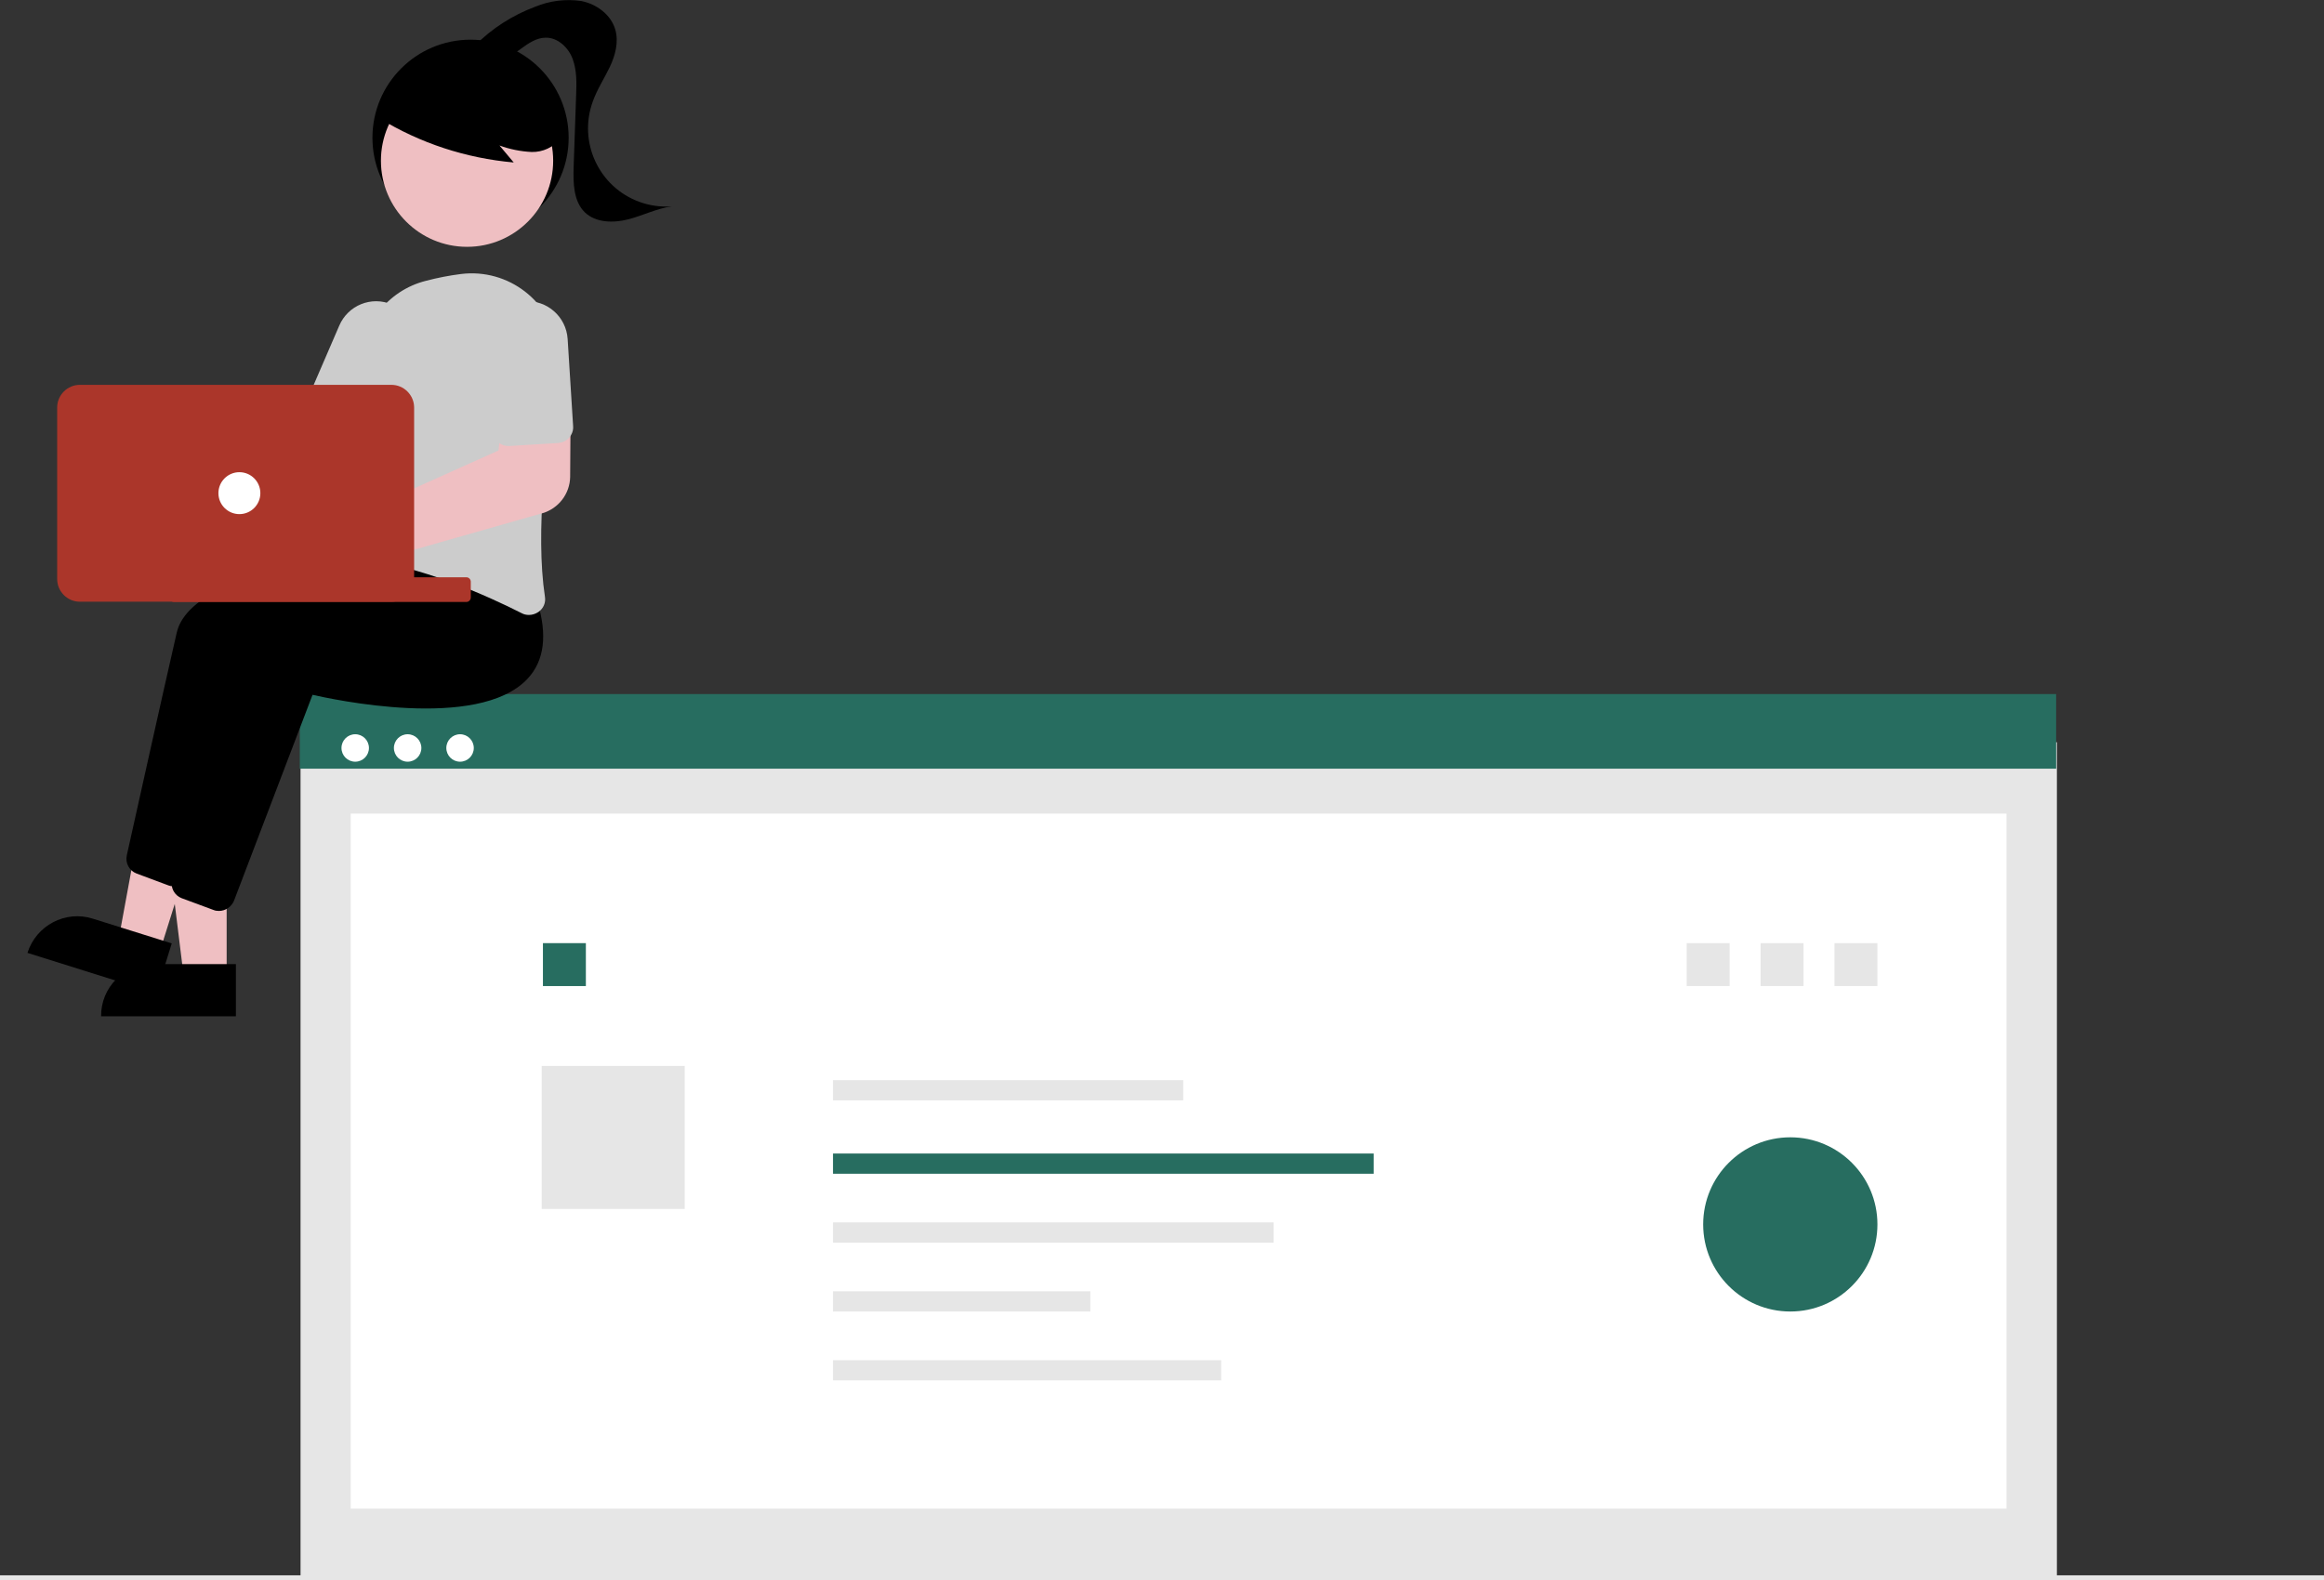 <?xml version="1.0" encoding="utf-8"?>
<!-- Generator: Adobe Illustrator 25.2.1, SVG Export Plug-In . SVG Version: 6.00 Build 0)  -->
<svg version="1.1" id="a00b719f-590c-42c2-94d0-7f3bb3640666"
	 xmlns="http://www.w3.org/2000/svg" xmlns:xlink="http://www.w3.org/1999/xlink" x="0px" y="0px" viewBox="0 0 931 633.2"
	 style="enable-background:new 0 0 931 633.2;" xml:space="preserve">
<rect x="0" y="0" width="931" height="633.2" fill="#333333" stroke="none"/>
<style type="text/css">
	.st0{fill:#E6E6E6;}
	.st1{fill:#FFFFFF;}
	.st2{fill:#276D60;}
	.st3{opacity:0.997;fill:#276D60;enable-background:new    ;}
	.st4{fill:#EFBFC2;}
	.st5{fill:#FEB8B8;}
	.st6{fill:#CCCCCC;}
	.st7{fill:#AB362A;}
</style>
<rect id="a3c1d3c4-4e90-4475-ab67-d6aa194b0cda" x="120.4" y="297.4" class="st0" width="703.6" height="333.9"/>
<rect id="e222743c-d215-4483-8b06-896263acb449" x="140.5" y="326" class="st1" width="663.3" height="278.5"/>
<rect id="a5e02001-7de0-497e-bd39-9bc4e3f553c3" x="675.7" y="377.9" class="st0" width="17.2" height="17.2"/>
<rect id="a818f6b2-9049-4be6-858a-9eef7b067dda" x="217.5" y="377.9" class="st2" width="17.2" height="17.2"/>
<rect id="e2dc3e68-3640-4751-a187-2d32846d30c0" x="217" y="427.1" class="st0" width="57.3" height="57.3"/>
<rect id="a0ba3db0-8b31-4423-a256-2a0dc53933ae" x="120.1" y="278.1" class="st2" width="703.6" height="29.9"/>
<circle id="bb2c25e8-a4f5-477f-938a-ba2f4a6c137d" class="st1" cx="142.3" cy="299.7" r="5.5"/>
<circle id="eb283697-d5f2-44f6-a11b-2e5adde2f565" class="st1" cx="163.3" cy="299.7" r="5.5"/>
<circle id="e7e312b6-8acc-452e-9cd4-4f6349f5007f" class="st1" cx="184.3" cy="299.7" r="5.5"/>
<rect id="a0963db8-a572-4a40-8f57-be0fd9c2d8c3" y="631.2" class="st0" width="931" height="2"/>
<rect id="b36c2a8e-a9be-4d37-810e-923692d19cdb" x="333.7" y="432.8" class="st0" width="140.3" height="8.1"/>
<rect id="aa1d26da-49a8-41de-8cb5-b8f8184fe0ae" x="333.7" y="462.2" class="st2" width="216.6" height="8.1"/>
<rect id="ac31809e-ecba-4f59-90db-296bd3050334" x="333.7" y="489.8" class="st0" width="176.5" height="8.1"/>
<rect id="b84288f0-dbbf-4761-bd75-4b898461b36c" x="333.7" y="517.4" class="st0" width="103.1" height="8.1"/>
<rect id="bd93c4e7-cb78-4a87-ab16-23d001bc2737" x="333.7" y="545" class="st0" width="155.5" height="8.1"/>
<rect id="bba4eb33-6fa2-4df7-a8d1-83644e8e5d67" x="705.3" y="377.9" class="st0" width="17.2" height="17.2"/>
<rect id="f2a4bb2b-ea4d-4e49-9a1a-d309a808d159" x="734.9" y="377.9" class="st0" width="17.2" height="17.2"/>
<circle id="b03b494e-dda4-489e-89cd-b5d563742355" class="st3" cx="717.2" cy="490.6" r="34.9"/>
<circle id="e6d27be5-fed8-4aaf-9e55-a91224dd363a" cx="188.5" cy="55.2" r="39.3"/>
<path id="fe6a134f-9064-47d4-b31c-90708736d4a8" class="st4" d="M90.8,391.2H73.6l-8.2-66.3h25.4L90.8,391.2z"/>
<path id="fa849e20-ba67-4278-81ee-d1167b7aa6dc" d="M61.3,386.3h33.2v20.9h-54C40.4,395.6,49.7,386.3,61.3,386.3z"/>
<path id="a88ec020-2ed6-4a48-814f-7c14aebc27ac" class="st4" d="M63.9,381.6l-16.4-5.1l12.1-65.7l24.2,7.6L63.9,381.6z"/>
<path id="b4b30a85-97bd-4362-a855-e6f58c99cba3" d="M37.2,368.1l31.6,9.9L62.6,398l-51.6-16.2C14.5,370.8,26.2,364.6,37.2,368.1
	C37.2,368.1,37.2,368.1,37.2,368.1L37.2,368.1L37.2,368.1z"/>
<path id="f42c0410-8a39-47c2-9be6-23f0eea84aff" d="M69.5,355.1c-0.8,0-1.5-0.1-2.2-0.4L54.7,350c-2.9-1.1-4.6-4.2-3.9-7.3
	c3.2-14.3,14-63.1,20-89.2c7-31,109.9-36.8,114.3-37l0.4,0l11.6,14.5c4.2,13.4,2.9,23.9-3.9,31.1c-19.8,21.1-79,8-86.1,6.4
	l-31.5,82.6C74.5,353.5,72.1,355.1,69.5,355.1L69.5,355.1z"/>
<path id="bb9232ec-2887-4985-b220-30c2c46adf62" d="M87.7,365c-0.8,0-1.5-0.1-2.2-0.4l-12.7-4.7c-2.9-1.1-4.6-4.2-3.9-7.3
	c3.2-14.3,14-63.1,20-89.2c7-31,109.9-36.8,114.3-37l0.4,0l11.6,14.5c4.2,13.4,2.9,23.9-3.9,31.1c-19.8,21.1-79,8-86.1,6.4
	l-31.5,82.6C92.7,363.3,90.4,365,87.7,365L87.7,365z"/>
<path id="bf752b52-878a-4c47-8a02-c5dd3ca125d0" class="st5" d="M51.1,163c0.5,0.6,0.9,1.3,1.2,2l69.2,7.3l10-13.7l22.6,12.3
	L134.5,204l-84.8-21.6c-5.8,5.7-15.1,5.6-20.8-0.3c-5.7-5.8-5.6-15.1,0.3-20.8c5.8-5.7,15.1-5.6,20.8,0.3
	C50.4,162,50.8,162.5,51.1,163L51.1,163z"/>
<path id="ae95fee3-8471-4436-bacf-47da3ee4edce" class="st6" d="M211.9,246.4c-1,0-2-0.2-2.9-0.7c-13.8-7-40.8-19.2-65.7-21.8
	c-1.7-0.2-3.3-1.1-4.3-2.5c-1.1-1.4-1.5-3.2-1.2-4.9c2.3-12.5,7.4-44.2,6.8-69.7c-0.4-16.1,10.4-30.4,26.1-34.3l0,0
	c4.6-1.2,9.2-2.1,13.9-2.7c19.1-2.4,36.5,11.1,38.9,30.1c0.4,3.4,0.4,6.8-0.2,10.2c-4.5,26.4-8.9,63.2-5,89c0.4,2.4-0.6,4.7-2.6,6.1
	C214.5,246,213.2,246.4,211.9,246.4z"/>
<path id="f8a5325a-7268-4362-a255-60631c9bfca5" class="st6" d="M145.8,179.3c-0.9,0-1.7-0.2-2.5-0.5l-18-7.8
	c-3.2-1.4-4.7-5.1-3.3-8.3l13.9-32.2c3.5-8.2,12.9-12,21.1-8.5s12,12.9,8.5,21.1l0,0c0,0.1-0.1,0.1-0.1,0.2l-13.9,32.2
	C150.6,177.8,148.3,179.3,145.8,179.3z"/>
<circle id="e89a297e-1488-4b62-b167-7800139de88b" class="st4" cx="187.1" cy="64.4" r="34.5"/>
<path id="bfc7d311-3606-4cd9-8309-fa0ce7944c94" d="M152,47.4c16.3,10,34.7,16,53.8,17.7l-5.7-6.8c4.1,1.5,8.5,2.4,12.9,2.6
	c4.5,0.1,8.7-1.9,11.5-5.4c2.3-3.6,2.6-8.2,0.9-12.1c-1.7-3.9-4.4-7.2-7.8-9.8C205.3,24,189,21.1,174.2,26c-5,1.5-9.5,4.4-12.9,8.3
	c-3.3,4-9.6,7.6-7.9,12.5L152,47.4z"/>
<path id="ec73fef4-50dc-4543-9636-3b24ac170308" d="M190.1,18.4c6.9-7,15.2-12.3,24.3-15.7c5.8-2.4,12.2-3.2,18.4-2.3
	c6.2,1.2,12,5.5,13.7,11.5c1.4,4.9,0,10.3-2.2,14.9s-5.1,9-6.8,13.8c-6,16.3,2.4,34.4,18.7,40.3c4.1,1.5,8.5,2.1,12.9,1.8
	c-6,0.8-11.6,3.7-17.5,5.2s-12.9,1.4-17.3-2.8c-4.6-4.5-4.7-11.8-4.5-18.2l1-28.8c0.2-4.9,0.3-9.9-1.4-14.5s-6-8.6-10.8-8.5
	c-3.7,0-7,2.3-10,4.5s-6.1,4.6-9.8,4.9s-7.9-2.4-7.6-6.1"/>
<path id="ba6ab2e4-b23b-4027-ba52-bbc91f9115f8" class="st4" d="M129.1,237.5c-8.5,0-15.4-6.9-15.4-15.5c0-8.5,6.9-15.4,15.5-15.4
	c2,0,4,0.4,5.9,1.2l0,0c0.6,0.3,1.2,0.6,1.8,0.9l62.8-28.2l1.8-17l27.1-0.7l-0.2,28.3c-0.1,6.7-4.6,12.6-11,14.5l-73.4,20.9
	c-0.1,0.5-0.3,1-0.5,1.4C141,233.8,135.4,237.5,129.1,237.5L129.1,237.5z"/>
<path id="b13d6e0f-103e-49e8-b98c-f9f1d84e31ae" class="st6" d="M226.2,176.8c-0.8,0.4-1.6,0.6-2.5,0.7l-19.6,1.2
	c-3.5,0.2-6.5-2.4-6.7-5.9l-2.2-35c-0.5-8.9,6.2-16.5,15.1-17.1c8.9-0.5,16.5,6.2,17.1,15.1l2.2,35
	C229.8,173.2,228.4,175.6,226.2,176.8L226.2,176.8z"/>
<path id="ef169b54-99b1-4807-9c68-842c3cbd65db" class="st7" d="M69.7,231.3h117.1c1,0,1.8,0.8,1.8,1.8v6.3c0,1-0.8,1.8-1.8,1.8
	H69.7c-1,0-1.8-0.8-1.8-1.8V233C67.9,232.1,68.7,231.3,69.7,231.3z"/>
<path id="ba69314c-00f4-451f-ada7-fcdfd2edc53a" class="st7" d="M22.9,232v-68.7c0-5,4.1-9.1,9.1-9.1h124.8c5,0,9.1,4.1,9.1,9.1V232
	c0,5-4.1,9.1-9.1,9.1H32C27,241.1,22.9,237,22.9,232z"/>
<circle id="bf28e027-707c-49c1-b6c0-ef0059b61f2f" class="st1" cx="95.9" cy="197.6" r="8.4"/>
</svg>
